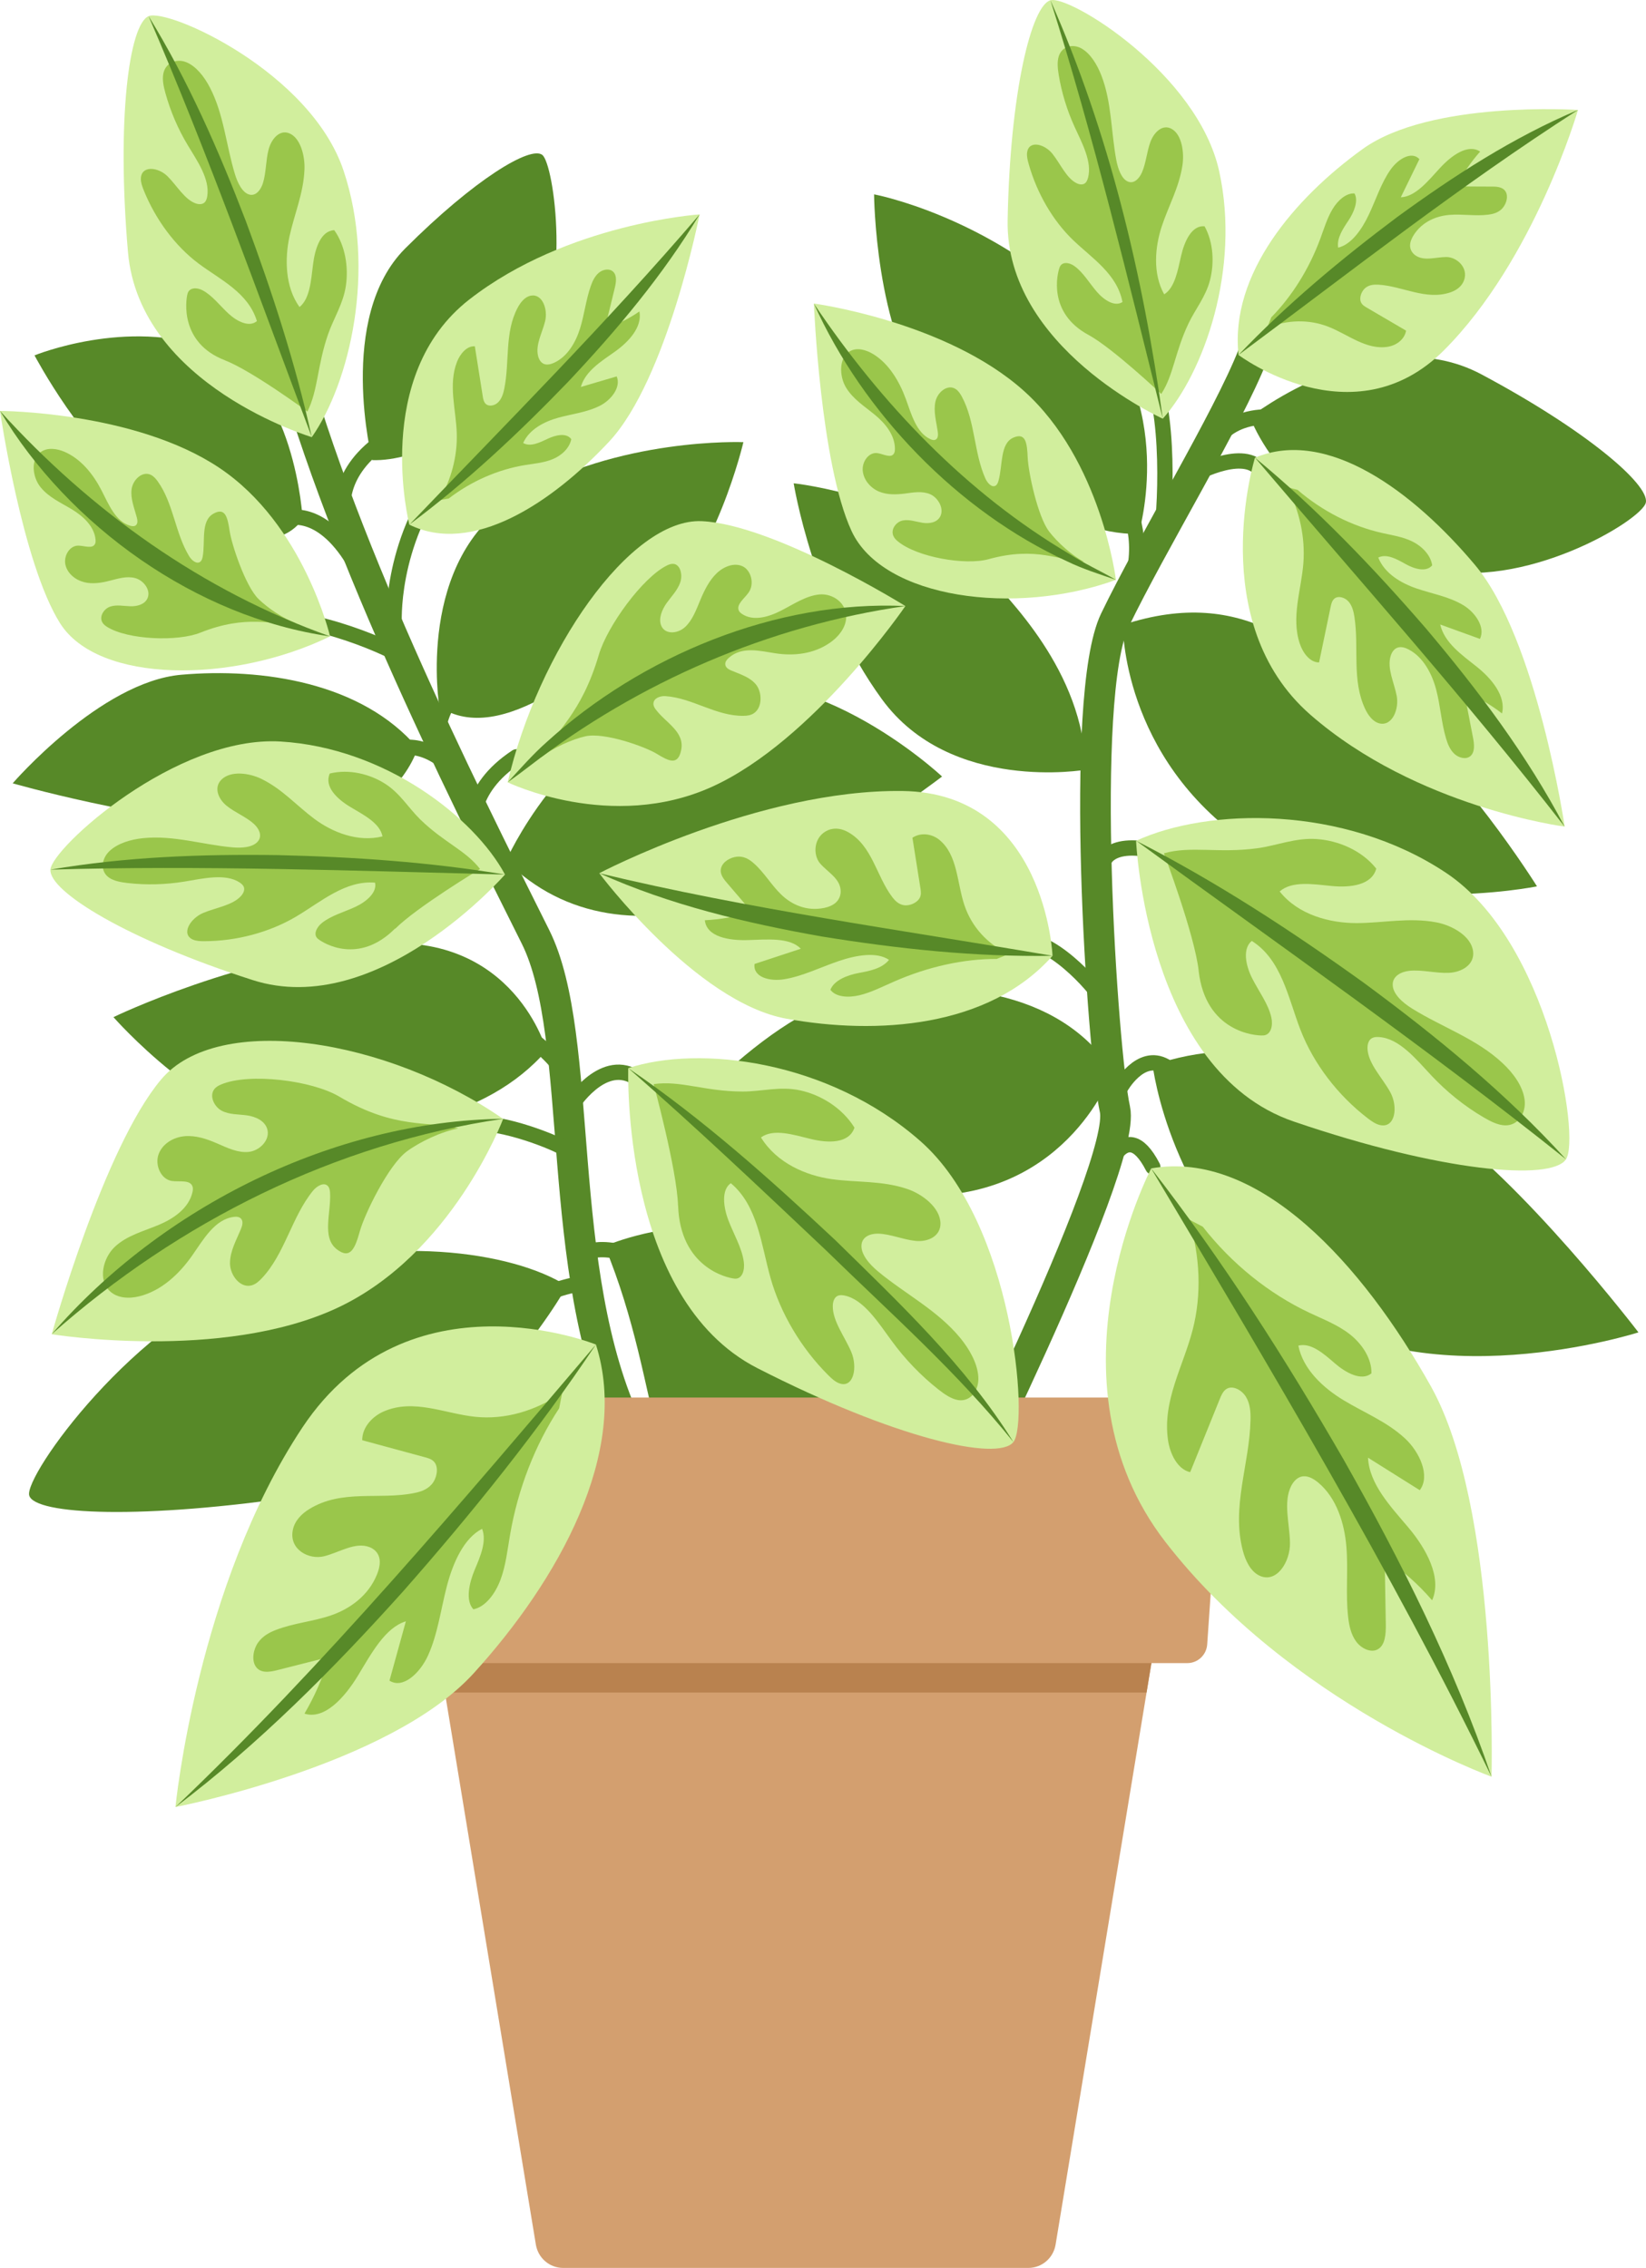 <?xml version="1.0" encoding="UTF-8"?> <svg xmlns="http://www.w3.org/2000/svg" width="196" height="270" viewBox="0 0 196 270" fill="none"> <path d="M33.756 39.556C39.76 63.544 54.765 93.545 63.758 111.519C69.762 123.513 65.801 151.31 74.802 170.157" stroke="#578928" stroke-width="3.65" stroke-miterlimit="10" stroke-linecap="round"></path> <path d="M56.426 98.702C56.426 98.702 55.471 94.077 61.5 90.102" stroke="#578928" stroke-width="1.825" stroke-miterlimit="10" stroke-linecap="round"></path> <path d="M67.835 137.195C67.835 136.704 61.848 134.134 57.754 133.793" stroke="#578928" stroke-width="1.825" stroke-miterlimit="10" stroke-linecap="round"></path> <path d="M68.051 131.606C68.051 131.606 71.622 125.933 75.55 128.179" stroke="#578928" stroke-width="1.825" stroke-miterlimit="10" stroke-linecap="round"></path> <path d="M131.27 102.952C131.27 102.952 131.66 99.658 138.428 101.53" stroke="#578928" stroke-width="1.825" stroke-miterlimit="10" stroke-linecap="round"></path> <path d="M141.766 56.69C141.766 56.69 147.769 53.263 150.02 55.834" stroke="#578928" stroke-width="1.825" stroke-miterlimit="10" stroke-linecap="round"></path> <path d="M137.929 65.116C138.519 64.816 139.54 52.34 137.522 45.811" stroke="#578928" stroke-width="1.825" stroke-miterlimit="10" stroke-linecap="round"></path> <path d="M131.585 119.728C131.734 119.021 126.603 112.792 122.7 112.068" stroke="#578928" stroke-width="1.825" stroke-miterlimit="10" stroke-linecap="round"></path> <path d="M111.764 183.482C111.764 183.482 134.267 138.933 132.764 132.08C131.261 125.226 128.397 82.898 132.764 73.824C137.132 64.75 146.184 49.953 149.223 42.185" stroke="#578928" stroke-width="3.65" stroke-miterlimit="10"></path> <path d="M46.942 74.323C46.942 74.323 46.311 64.924 52.954 56.141" stroke="#578928" stroke-width="1.825" stroke-miterlimit="10" stroke-linecap="round"></path> <path d="M48.72 78.815C48.637 78.083 38.464 73.392 32.411 73.733" stroke="#578928" stroke-width="1.825" stroke-miterlimit="10" stroke-linecap="round"></path> <path d="M69.122 152.94C68.923 152.682 63.924 153.93 61.673 155.884" stroke="#578928" stroke-width="1.825" stroke-miterlimit="10" stroke-linecap="round"></path> <path d="M74.263 149.214C74.171 149.064 71.157 148.299 69.762 149.214" stroke="#578928" stroke-width="1.825" stroke-miterlimit="10" stroke-linecap="round"></path> <path d="M66.781 127.247C66.847 126.94 63.75 123.505 61.483 122.714" stroke="#578928" stroke-width="1.825" stroke-miterlimit="10" stroke-linecap="round"></path> <path d="M47.092 89.278C47.092 89.278 50.887 87.315 55.462 93.312" stroke="#578928" stroke-width="1.825" stroke-miterlimit="10" stroke-linecap="round"></path> <path d="M52.224 88.33C52.224 88.33 51.269 83.705 57.297 79.73" stroke="#578928" stroke-width="1.825" stroke-miterlimit="10" stroke-linecap="round"></path> <path d="M40.905 60.816C40.905 60.816 39.95 56.191 45.979 52.215" stroke="#578928" stroke-width="1.825" stroke-miterlimit="10" stroke-linecap="round"></path> <path d="M34.154 61.714C34.154 61.714 38.115 60.242 42.076 66.779" stroke="#578928" stroke-width="1.825" stroke-miterlimit="10" stroke-linecap="round"></path> <path d="M144.365 53.147C144.365 53.147 146.042 48.797 152.951 49.77" stroke="#578928" stroke-width="1.825" stroke-miterlimit="10" stroke-linecap="round"></path> <path d="M134.267 60.117C134.267 60.117 136.725 64.95 134.267 70.397" stroke="#578928" stroke-width="1.825" stroke-miterlimit="10" stroke-linecap="round"></path> <path d="M133.42 129.493C133.42 129.493 135.762 125.226 138.768 126.94" stroke="#578928" stroke-width="1.825" stroke-miterlimit="10" stroke-linecap="round"></path> <path d="M131.27 140.647C131.27 140.647 133.736 132.08 137.273 138.933" stroke="#578928" stroke-width="1.825" stroke-miterlimit="10" stroke-linecap="round"></path> <path d="M72.012 148.357C72.012 148.357 95.147 138.093 106.515 160.351C117.02 180.912 122.874 200.99 122.874 200.99C122.874 200.99 100.511 196.332 88.512 187.765C76.513 179.198 79.253 165.915 72.012 148.357Z" fill="#578928"></path> <path d="M122.467 270H67.046C65.444 270 64.073 268.827 63.808 267.222L50.663 187.458H138.843L125.697 267.222C125.432 268.827 124.062 270 122.459 270H122.467Z" fill="#D39F6F"></path> <path d="M138.079 192.099L136.526 201.506H52.979L50.663 187.458L135.837 187.948L138.079 192.099Z" fill="#B9824F"></path> <path d="M141.375 197.996H48.138C46.893 197.996 45.863 197.014 45.772 195.758L43.928 168.959C43.829 167.57 44.916 166.381 46.295 166.381H143.227C144.597 166.381 145.685 167.562 145.594 168.959L143.75 195.758C143.667 197.023 142.629 197.996 141.384 197.996H141.375Z" fill="#D39F6F"></path> <path d="M44.318 54.769C44.318 54.769 40.033 37.785 48.254 29.575C56.475 21.358 63.176 17.315 64.58 18.447C65.983 19.578 68.142 34.799 63.135 42.908C58.127 51.018 49.516 54.96 44.318 54.777V54.769Z" fill="#578928"></path> <path d="M148.849 49.662C148.849 49.662 163.879 37.893 176.393 44.563C188.907 51.234 196.414 57.697 195.982 59.826C195.55 61.955 181.218 70.481 170.456 67.636C159.694 64.791 151.307 55.983 148.849 49.67V49.662Z" fill="#578928"></path> <path d="M49.741 89.045C49.741 89.045 46.702 99.783 31.505 98.669C16.309 97.546 1.511 93.254 1.511 93.254C1.511 93.254 11.949 81.169 21.59 80.329C31.239 79.489 43.098 81.243 49.733 89.054L49.741 89.045Z" fill="#578928"></path> <path d="M52.315 84.138C52.315 84.138 49.401 66.497 61.508 59.26C73.615 52.024 88.521 52.64 88.521 52.64C88.521 52.64 85.249 66.671 78.008 72.968C70.767 79.264 59.681 89.02 52.307 84.138H52.315Z" fill="#578928"></path> <path d="M36.039 61.822C36.039 61.822 35.176 45.229 25.144 41.511C15.113 37.801 4.11 42.309 4.11 42.309C4.11 42.309 10.114 53.646 16.5 57.555C22.886 61.456 31.746 67.495 36.039 61.831V61.822Z" fill="#578928"></path> <path d="M133.702 74.39C133.702 74.39 133.52 90.102 148.517 100.382C162.21 109.764 183.02 105.522 183.02 105.522C183.02 105.522 173.703 90.592 164.676 84.171C155.641 77.75 148.517 69.549 133.702 74.39Z" fill="#578928"></path> <path d="M65.078 125.052C65.078 125.052 61.275 111.045 44.999 112.376C28.732 113.707 13.51 121.092 13.51 121.092C13.51 121.092 24.588 133.743 34.901 134.542C45.215 135.34 57.92 133.361 65.078 125.06V125.052Z" fill="#578928"></path> <path d="M67.52 153.09C67.52 153.09 55.255 175.189 36.097 178.067C16.94 180.945 4.102 180.346 3.479 178.034C2.856 175.722 16.018 157.182 30.932 151.983C45.846 146.785 61.034 148.939 67.52 153.098V153.09Z" fill="#578928"></path> <path d="M135.571 63.569C135.571 63.569 140.412 47.841 129.019 36.753C117.626 25.666 104.082 23.138 104.082 23.138C104.082 23.138 104.19 39.465 110.493 47.549C116.787 55.634 126.212 63.685 135.571 63.569Z" fill="#578928"></path> <path d="M132.49 127.514C132.49 127.514 127.375 142.344 110.103 142.369C92.831 142.394 76.505 138.077 76.505 138.077C76.505 138.077 90.323 120.677 101.516 118.564C112.71 116.451 126.055 117.632 132.49 127.514Z" fill="#578928"></path> <path d="M137.257 126.831C137.257 126.831 139.2 143.766 153.856 155.078C169.202 166.922 195.102 158.621 195.102 158.621C195.102 158.621 181.251 140.489 170.506 133.211C159.752 125.925 148.268 122.997 137.257 126.831V126.831Z" fill="#578928"></path> <path d="M60.27 102.47C60.27 102.47 66.598 87.897 80.689 82.433C95.446 76.71 112.178 92.447 112.178 92.447C112.178 92.447 96.716 104.283 86.668 107.385C76.621 110.479 67.295 109.44 60.27 102.478V102.47Z" fill="#578928"></path> <path d="M129.31 91.632C129.31 91.632 113.192 94.46 105.012 83.24C96.833 72.028 94.508 57.539 94.508 57.539C94.508 57.539 109.364 59.086 117.012 67.819C120.009 71.246 129.011 79.813 129.302 91.624L129.31 91.632Z" fill="#578928"></path> <path d="M48.745 62.463C48.745 62.463 44.211 44.738 55.894 35.647C67.578 26.556 83.306 25.525 83.306 25.525C83.306 25.525 79.436 45.187 72.527 52.581C65.618 59.967 56.21 66.131 48.745 62.463V62.463Z" fill="#D1EE9D"></path> <path d="M52.298 59.551C53.727 57.139 54.466 54.345 54.391 51.625C54.308 48.755 53.353 45.828 54.416 43.083C54.781 42.143 55.578 41.162 56.542 41.228C56.857 43.199 57.164 45.179 57.48 47.15C57.53 47.483 57.596 47.832 57.821 48.065C58.211 48.456 58.933 48.298 59.34 47.874C59.747 47.45 59.93 46.859 60.046 46.285C60.702 43.058 60.071 39.581 61.64 36.637C61.989 35.98 62.512 35.323 63.218 35.198C64.597 34.949 65.253 36.837 64.912 38.234C64.572 39.631 63.741 41.037 64.073 42.384C64.173 42.792 64.406 43.191 64.787 43.333C65.153 43.474 65.593 43.366 65.975 43.191C67.553 42.476 68.541 40.787 69.064 39.124C69.587 37.46 69.762 35.722 70.343 34.067C70.55 33.468 70.833 32.861 71.323 32.462C71.813 32.062 72.56 31.938 73 32.337C73.498 32.794 73.365 33.634 73.191 34.341C72.801 35.93 72.419 37.519 72.029 39.107C73.474 38.641 74.869 37.959 76.139 37.078C76.504 38.949 74.835 40.721 73.216 41.869C71.597 43.016 69.704 44.172 69.164 46.069C70.584 45.653 72.012 45.229 73.432 44.813C73.98 46.086 72.784 47.599 71.497 48.273C69.928 49.088 68.159 49.263 66.481 49.729C64.796 50.194 63.027 51.109 62.296 52.739C63.152 53.239 64.264 52.69 65.211 52.24C66.158 51.791 67.436 51.484 68.026 52.282C67.81 53.38 66.839 54.245 65.801 54.669C64.763 55.093 63.658 55.185 62.57 55.359C59.315 55.883 56.135 57.273 53.428 59.352" fill="#9AC64B"></path> <path d="M48.745 62.463C60.428 50.269 72.311 38.367 83.306 25.525C78.93 32.794 73.424 39.332 67.62 45.487C61.74 51.583 55.546 57.397 48.745 62.454V62.463Z" fill="#578928"></path> <path d="M39.303 75.762C39.303 75.762 36.189 62.429 26.108 55.692C16.027 48.955 0 48.922 0 48.922C0 48.922 2.624 66.979 7.141 74.182C11.659 81.385 27.686 81.418 39.303 75.762V75.762Z" fill="#D1EE9D"></path> <path d="M35.267 74.199C33.731 73.658 31.838 72.352 30.758 71.287C29.222 69.757 27.594 64.875 27.345 63.219C27.096 61.564 26.822 60.375 25.427 61.148C23.858 62.014 24.472 64.467 24.132 66.289C24.09 66.505 24.024 66.73 23.858 66.871C23.426 67.22 22.82 66.705 22.521 66.214C20.852 63.461 20.661 59.943 18.792 57.322C18.568 57.006 18.302 56.699 17.962 56.532C16.949 56.042 15.819 57.114 15.67 58.246C15.52 59.377 16.002 60.5 16.293 61.614C16.376 61.93 16.425 62.33 16.185 62.529C16.002 62.687 15.728 62.662 15.495 62.587C13.752 62.08 12.946 60.051 12.091 58.387C11.094 56.441 9.641 54.636 7.681 53.788C6.768 53.397 5.655 53.247 4.858 53.812C3.629 54.686 3.845 56.773 4.825 57.996C5.805 59.219 7.283 59.859 8.603 60.666C9.924 61.473 11.227 62.671 11.377 64.234C11.393 64.392 11.393 64.567 11.335 64.708C11.061 65.399 10.065 64.966 9.334 64.958C8.296 64.941 7.557 66.172 7.789 67.229C8.022 68.285 8.993 69.05 10.007 69.308C11.02 69.566 12.074 69.391 13.079 69.133C14.075 68.884 15.105 68.551 16.11 68.826C17.115 69.1 17.995 70.273 17.563 71.229C17.231 71.969 16.318 72.202 15.52 72.177C14.723 72.153 13.901 71.969 13.145 72.211C12.39 72.452 11.775 73.383 12.191 74.099C12.323 74.332 12.539 74.498 12.764 74.639C15.238 76.178 21.142 76.403 23.849 75.322C29.446 73.084 32.419 74.473 35.276 74.19" fill="#9AC64B"></path> <path d="M0 48.922C10.812 60.849 24.098 70.356 39.303 75.762C23.425 73.5 8.179 62.637 0 48.922V48.922Z" fill="#578928"></path> <path d="M37.127 52.041C37.127 52.041 16.608 45.919 15.238 30.008C13.868 14.097 15.396 2.926 17.687 1.928C19.979 0.93 36.978 8.541 40.914 20.326C44.85 32.12 41.636 45.628 37.127 52.041Z" fill="#D1EE9D"></path> <path d="M26.763 42.883C21.441 40.837 22.097 35.83 22.329 34.973C22.537 34.208 23.433 34.2 24.114 34.558C25.277 35.165 26.199 36.412 27.237 37.361C28.275 38.309 29.703 38.991 30.592 38.226C29.545 34.815 26.232 33.31 23.641 31.372C20.876 29.301 18.534 26.174 17.106 22.63C16.931 22.189 16.765 21.724 16.774 21.275C16.807 19.669 18.825 19.869 19.954 20.992C21.084 22.115 22.005 23.787 23.334 24.227C23.733 24.36 24.164 24.344 24.422 24.036C24.563 23.861 24.638 23.612 24.679 23.362C25.003 21.308 23.492 19.17 22.337 17.249C21.192 15.344 20.295 13.248 19.697 11.086C19.481 10.312 19.306 9.489 19.448 8.773C19.705 7.451 21.034 6.935 22.188 7.409C23.342 7.883 24.314 9.106 24.995 10.42C26.647 13.589 26.921 17.274 27.968 20.709C28.291 21.774 28.873 22.996 29.753 23.179C30.5 23.329 31.048 22.605 31.306 21.815C31.696 20.576 31.646 19.095 31.978 17.823C32.31 16.55 33.265 15.419 34.42 15.86C35.773 16.384 36.33 18.563 36.255 20.202C36.13 23.055 35.051 25.483 34.469 28.153C33.897 30.823 33.946 34.167 35.665 36.554C36.911 35.556 37.035 33.377 37.276 31.472C37.509 29.567 38.206 27.471 39.801 27.404C41.146 29.276 41.503 31.863 41.187 34.017C40.872 36.171 39.726 37.893 39.07 39.781C37.75 43.599 37.891 46.427 36.604 48.997C36.604 48.997 29.96 44.114 26.772 42.892L26.763 42.883Z" fill="#9AC64B"></path> <path d="M37.127 52.041C30.799 35.231 24.821 18.405 17.696 1.928C22.404 9.597 26.033 17.881 29.255 26.273C32.386 34.699 35.184 43.258 37.127 52.049V52.041Z" fill="#578928"></path> <path d="M149.438 54.486C149.438 54.486 143.393 74.057 156.04 85.094C168.687 96.132 186.316 98.411 186.316 98.411C186.316 98.411 183.028 76.062 175.654 67.278C168.28 58.495 158.041 50.901 149.447 54.486H149.438Z" fill="#D1EE9D"></path> <path d="M153.275 58.004C154.753 60.816 155.434 64.01 155.201 67.046C154.952 70.256 153.723 73.475 154.778 76.635C155.135 77.717 155.982 78.873 157.07 78.865C157.527 76.669 157.983 74.481 158.44 72.285C158.515 71.919 158.606 71.529 158.872 71.287C159.328 70.88 160.134 71.113 160.574 71.612C161.014 72.111 161.18 72.793 161.28 73.442C161.845 77.11 160.948 80.961 162.55 84.387C162.908 85.144 163.464 85.918 164.244 86.117C165.781 86.5 166.619 84.429 166.312 82.832C166.005 81.243 165.15 79.597 165.59 78.108C165.723 77.659 166.005 77.226 166.445 77.093C166.869 76.96 167.35 77.11 167.765 77.334C169.501 78.257 170.522 80.22 171.021 82.125C171.519 84.03 171.627 85.993 172.183 87.889C172.382 88.571 172.665 89.278 173.196 89.76C173.728 90.243 174.566 90.442 175.073 90.027C175.654 89.552 175.554 88.596 175.397 87.798C175.048 85.984 174.699 84.18 174.342 82.366C175.945 82.99 177.473 83.863 178.851 84.936C179.366 82.865 177.581 80.753 175.82 79.355C174.06 77.958 171.992 76.519 171.494 74.348C173.072 74.922 174.649 75.496 176.227 76.062C176.908 74.673 175.646 72.884 174.234 72.044C172.515 71.013 170.539 70.697 168.67 70.056C166.802 69.416 164.859 68.26 164.12 66.38C165.108 65.873 166.337 66.571 167.375 67.154C168.413 67.736 169.833 68.16 170.539 67.303C170.356 66.056 169.302 65.016 168.164 64.459C167.026 63.901 165.781 63.727 164.568 63.452C160.939 62.629 157.435 60.841 154.512 58.321" fill="#9AC64B"></path> <path d="M149.438 54.486C156.854 60.599 163.514 67.561 169.8 74.822C175.995 82.15 181.832 89.894 186.308 98.411C174.55 83.281 161.836 69.083 149.438 54.486Z" fill="#578928"></path> <path d="M59.913 133.203C59.913 133.203 53.868 149.339 40.108 155.735C26.349 162.123 6.162 158.845 6.162 158.845C6.162 158.845 12.34 136.654 19.174 128.528C26.008 120.394 46.195 123.679 59.913 133.211V133.203Z" fill="#D1EE9D"></path> <path d="M54.582 134.342C52.564 134.708 49.974 135.947 48.446 137.079C46.262 138.684 43.438 144.498 42.865 146.527C42.292 148.557 41.761 149.996 40.117 148.74C38.273 147.326 39.444 144.365 39.303 142.003C39.286 141.72 39.236 141.42 39.054 141.212C38.572 140.68 37.717 141.212 37.268 141.761C34.727 144.88 33.93 149.272 31.165 152.191C30.833 152.541 30.451 152.882 29.994 153.015C28.641 153.422 27.387 151.842 27.387 150.387C27.387 148.931 28.159 147.617 28.707 146.269C28.865 145.887 28.981 145.404 28.707 145.088C28.499 144.855 28.151 144.83 27.852 144.872C25.576 145.155 24.239 147.534 22.902 149.447C21.341 151.684 19.215 153.664 16.616 154.321C15.396 154.628 13.976 154.579 13.062 153.697C11.651 152.341 12.257 149.763 13.685 148.424C15.113 147.093 17.073 146.585 18.858 145.845C20.644 145.105 22.479 143.866 22.919 141.928C22.961 141.728 22.994 141.52 22.944 141.321C22.703 140.397 21.383 140.73 20.461 140.597C19.157 140.397 18.418 138.701 18.883 137.42C19.348 136.139 20.685 135.374 22.006 135.265C23.326 135.157 24.621 135.59 25.842 136.122C27.055 136.646 28.308 137.27 29.612 137.137C30.916 137.004 32.211 135.706 31.821 134.409C31.522 133.411 30.409 132.928 29.404 132.787C28.4 132.645 27.328 132.712 26.423 132.246C25.518 131.78 24.887 130.491 25.518 129.668C25.726 129.402 26.025 129.235 26.324 129.11C29.687 127.688 37.152 128.628 40.391 130.549C47.084 134.525 51.045 133.402 54.59 134.35" fill="#9AC64B"></path> <path d="M6.162 158.837C19.29 143.658 39.776 133.452 59.913 133.194C39.892 136.13 21.275 145.438 6.162 158.837Z" fill="#578928"></path> <path d="M60.129 104.116C60.129 104.116 45.016 121.475 30.077 116.676C15.138 111.877 5.821 106.121 6.004 103.526C6.186 100.931 20.976 87.531 33.415 88.28C45.854 89.028 56.475 97.313 60.129 104.108V104.116Z" fill="#D1EE9D"></path> <path d="M47.042 110.546C42.715 114.879 38.522 112.317 37.858 111.769C37.26 111.278 37.683 110.413 38.323 109.889C39.41 109.007 40.963 108.591 42.309 107.967C43.654 107.344 44.924 106.229 44.659 105.081C41.105 104.782 38.198 107.385 35.242 109.132C32.086 110.995 28.175 112.043 24.331 112.051C23.849 112.051 23.359 112.035 22.952 111.852C21.524 111.203 22.653 109.34 24.189 108.691C25.726 108.042 27.669 107.793 28.682 106.687C28.989 106.354 29.18 105.93 29.022 105.564C28.931 105.364 28.74 105.198 28.532 105.056C26.838 103.958 24.206 104.582 21.947 104.957C19.697 105.322 17.388 105.381 15.171 105.123C14.374 105.031 13.552 104.882 12.971 104.474C11.899 103.717 12.066 102.245 13.037 101.322C14.009 100.399 15.562 99.933 17.056 99.783C20.677 99.417 24.123 100.565 27.694 100.881C28.798 100.981 30.177 100.889 30.75 100.116C31.239 99.459 30.841 98.652 30.251 98.103C29.321 97.246 27.968 96.731 26.98 95.924C25.991 95.117 25.427 93.761 26.365 92.821C27.469 91.715 29.687 92.023 31.131 92.73C33.631 93.953 35.317 95.915 37.443 97.496C39.568 99.076 42.599 100.307 45.547 99.575C45.24 97.995 43.338 97.038 41.736 96.082C40.133 95.125 38.58 93.645 39.269 92.089C41.586 91.524 44.069 92.164 45.854 93.304C47.64 94.443 48.653 96.198 50.04 97.554C52.846 100.29 55.462 101.239 57.164 103.459C57.164 103.459 49.666 107.967 47.067 110.562L47.042 110.546Z" fill="#9AC64B"></path> <path d="M60.129 104.117C42.292 103.667 23.799 102.994 6.003 103.534C14.938 102.004 24.04 101.671 33.091 101.804C42.142 102.012 51.194 102.636 60.129 104.117Z" fill="#578928"></path> <path d="M138.461 49.845C138.461 49.845 119.702 41.411 119.985 26.215C120.267 11.019 122.816 0.672 125.083 0.032C127.35 -0.617 142.63 8.765 145.179 20.401C147.728 32.037 143.352 44.372 138.461 49.845V49.845Z" fill="#D1EE9D"></path> <path d="M129.584 39.856C124.759 37.236 125.88 32.595 126.179 31.821C126.445 31.122 127.292 31.23 127.906 31.655C128.944 32.378 129.692 33.667 130.58 34.707C131.469 35.739 132.739 36.562 133.661 35.955C133.013 32.603 130.032 30.748 127.782 28.586C125.373 26.273 123.472 23.013 122.484 19.495C122.359 19.054 122.251 18.596 122.301 18.172C122.492 16.658 124.377 17.116 125.332 18.322C126.287 19.528 126.993 21.225 128.205 21.815C128.571 21.99 128.977 22.031 129.251 21.774C129.401 21.632 129.492 21.399 129.559 21.166C130.065 19.27 128.853 17.049 127.956 15.095C127.068 13.148 126.42 11.052 126.071 8.931C125.946 8.175 125.863 7.376 126.071 6.711C126.445 5.496 127.748 5.18 128.795 5.779C129.841 6.378 130.63 7.659 131.145 8.981C132.39 12.184 132.291 15.702 132.93 19.079C133.129 20.118 133.561 21.358 134.367 21.64C135.056 21.882 135.646 21.266 135.969 20.551C136.468 19.436 136.559 18.031 136.999 16.866C137.439 15.702 138.452 14.762 139.499 15.336C140.728 16.001 141.035 18.139 140.802 19.678C140.395 22.356 139.141 24.51 138.336 26.955C137.531 29.401 137.24 32.561 138.627 35.04C139.897 34.258 140.238 32.22 140.645 30.449C141.051 28.685 141.923 26.797 143.435 26.939C144.514 28.885 144.597 31.364 144.082 33.36C143.568 35.348 142.314 36.828 141.516 38.525C139.889 41.952 139.748 44.647 138.278 46.901C138.278 46.901 132.49 41.436 129.6 39.864L129.584 39.856Z" fill="#9AC64B"></path> <path d="M138.461 49.845C134.342 33.352 130.223 16.201 125.083 0.032C132.067 15.793 136.119 32.803 138.461 49.845Z" fill="#578928"></path> <path d="M147.479 42.26C147.479 42.26 161.13 52.532 171.942 41.702C182.754 30.873 187.902 13.09 187.902 13.09C187.902 13.09 170.34 11.917 162.252 17.748C154.163 23.578 146.432 32.628 147.479 42.251V42.26Z" fill="#D1EE9D"></path> <path d="M150.892 39.016C153.308 38.059 155.857 38.009 158.116 38.874C160.499 39.789 162.7 41.719 165.299 41.278C166.188 41.128 167.226 40.488 167.433 39.365C165.864 38.442 164.286 37.519 162.716 36.604C162.451 36.446 162.177 36.279 162.044 35.947C161.828 35.389 162.152 34.608 162.617 34.25C163.082 33.892 163.63 33.867 164.145 33.892C167.035 34.067 169.775 35.78 172.681 34.815C173.329 34.599 174.018 34.183 174.317 33.41C174.898 31.896 173.495 30.607 172.233 30.599C170.971 30.599 169.559 31.139 168.513 30.382C168.197 30.149 167.931 29.775 167.906 29.293C167.89 28.827 168.097 28.361 168.347 27.97C169.376 26.365 171.062 25.708 172.607 25.583C174.151 25.458 175.654 25.749 177.199 25.558C177.755 25.491 178.345 25.342 178.81 24.893C179.275 24.444 179.59 23.62 179.374 23.005C179.125 22.306 178.378 22.214 177.747 22.214C176.31 22.214 174.865 22.198 173.429 22.189C174.209 20.659 175.164 19.262 176.252 18.047C174.782 17.091 172.839 18.505 171.436 20.035C170.032 21.566 168.546 23.421 166.802 23.487C167.541 21.973 168.28 20.459 169.019 18.946C168.106 17.956 166.503 18.896 165.59 20.185C164.477 21.757 163.854 23.736 163.007 25.533C162.16 27.33 160.915 29.11 159.345 29.484C159.154 28.361 159.918 27.23 160.557 26.273C161.197 25.317 161.795 23.928 161.288 23.03C160.308 22.963 159.312 23.836 158.672 24.901C158.033 25.966 157.659 27.222 157.219 28.411C155.891 32.004 153.856 35.256 151.382 37.776" fill="#9AC64B"></path> <path d="M147.479 42.26C153.25 36.205 159.685 30.856 166.37 25.841C173.113 20.934 180.188 16.334 187.902 13.09C173.877 22.081 160.84 32.337 147.479 42.26Z" fill="#578928"></path> <path d="M135.28 100.091C135.28 100.091 136.451 127.497 154.047 133.519C171.643 139.532 184.697 140.63 186.466 138.027C188.235 135.423 184.407 112.035 172.183 103.909C159.96 95.782 143.792 96.173 135.28 100.099V100.091Z" fill="#D1EE9D"></path> <path d="M142.729 115.57C143.543 122.806 149.389 123.33 150.419 123.272C151.349 123.222 151.598 122.099 151.39 121.142C151.033 119.52 149.887 118.023 149.098 116.46C148.309 114.896 147.944 112.925 149.057 112.018C152.619 114.255 153.391 118.822 154.853 122.598C156.414 126.632 159.304 130.416 162.9 133.161C163.348 133.502 163.83 133.835 164.336 133.943C166.163 134.334 166.495 131.747 165.548 130.025C164.602 128.304 162.958 126.69 162.841 124.91C162.808 124.378 162.941 123.829 163.365 123.596C163.597 123.463 163.904 123.438 164.203 123.463C166.62 123.613 168.613 126.083 170.456 128.054C172.291 130.009 174.409 131.705 176.684 133.036C177.498 133.51 178.378 133.959 179.233 133.976C180.803 134.009 181.75 132.487 181.542 130.907C181.334 129.327 180.222 127.78 178.926 126.574C175.804 123.646 171.718 122.298 168.131 120.061C167.018 119.371 165.798 118.306 165.839 117.158C165.872 116.177 166.852 115.686 167.815 115.578C169.327 115.42 170.979 115.886 172.516 115.819C174.052 115.753 175.596 114.854 175.414 113.282C175.206 111.436 172.889 110.155 171.021 109.806C167.766 109.198 164.71 109.889 161.538 109.897C158.357 109.897 154.596 108.932 152.378 106.129C153.848 104.84 156.356 105.264 158.573 105.48C160.79 105.697 163.356 105.389 163.879 103.409C162.136 101.214 159.32 100.066 156.796 99.891C154.272 99.708 152.005 100.681 149.696 100.989C145.013 101.613 141.849 100.673 138.594 101.588C138.594 101.588 142.247 111.244 142.737 115.586L142.729 115.57Z" fill="#9AC64B"></path> <path d="M135.28 100.091C144.788 104.932 153.732 110.779 162.393 117C170.971 123.321 179.291 130.117 186.474 138.018C169.85 124.735 152.461 112.625 135.289 100.091H135.28Z" fill="#578928"></path> <path d="M70.957 160.068C70.957 160.068 48.595 151.044 36.022 169.924C23.459 188.813 20.893 215.13 20.893 215.13C20.893 215.13 46.402 210.214 56.417 199.193C66.432 188.181 75.068 172.893 70.957 160.06V160.068Z" fill="#D1EE9D"></path> <path d="M66.947 165.799C63.741 168.011 60.096 169.026 56.625 168.677C52.954 168.302 49.284 166.472 45.672 168.044C44.434 168.585 43.123 169.849 43.131 171.463C45.639 172.145 48.138 172.827 50.646 173.501C51.069 173.617 51.51 173.75 51.783 174.149C52.249 174.831 51.991 176.029 51.418 176.695C50.845 177.36 50.065 177.601 49.325 177.751C45.14 178.591 40.731 177.26 36.828 179.656C35.964 180.188 35.076 181.02 34.86 182.192C34.428 184.488 36.795 185.736 38.613 185.27C40.432 184.812 42.3 183.532 44.003 184.189C44.517 184.388 45.008 184.804 45.165 185.461C45.323 186.093 45.14 186.817 44.891 187.441C43.845 190.028 41.603 191.558 39.435 192.306C37.268 193.055 35.018 193.213 32.859 194.045C32.078 194.344 31.281 194.768 30.725 195.559C30.168 196.349 29.952 197.596 30.426 198.362C30.974 199.235 32.062 199.077 32.975 198.844C35.043 198.32 37.11 197.796 39.178 197.272C38.472 199.659 37.476 201.938 36.255 204.009C38.622 204.774 41.03 202.113 42.624 199.484C44.219 196.856 45.855 193.77 48.329 193.022C47.681 195.376 47.034 197.729 46.378 200.083C47.964 201.106 49.998 199.21 50.961 197.106C52.132 194.536 52.489 191.583 53.22 188.797C53.951 186.01 55.255 183.107 57.405 182.009C57.987 183.482 57.189 185.311 56.533 186.867C55.877 188.422 55.388 190.543 56.367 191.591C57.796 191.317 58.975 189.745 59.606 188.048C60.237 186.351 60.428 184.488 60.743 182.683C61.674 177.26 63.708 172.028 66.581 167.662" fill="#9AC64B"></path> <path d="M70.957 160.068C64.032 170.423 56.209 180.138 47.98 189.479C39.66 198.736 30.832 207.627 20.893 215.138C38.613 198.253 55.063 178.732 70.957 160.068Z" fill="#578928"></path> <path d="M137.082 139.1C137.082 139.1 123.879 164.31 138.768 183.565C153.657 202.82 177.605 211.52 177.605 211.52C177.605 211.52 178.494 179.531 170.389 165.05C162.285 150.57 149.903 136.837 137.074 139.1H137.082Z" fill="#D1EE9D"></path> <path d="M141.557 145.172C142.928 149.53 143.094 154.163 142.022 158.305C140.893 162.68 138.402 166.747 139.083 171.455C139.315 173.068 140.212 174.932 141.723 175.264C142.894 172.37 144.065 169.475 145.236 166.581C145.435 166.098 145.651 165.583 146.083 165.333C146.814 164.917 147.877 165.483 148.375 166.315C148.873 167.146 148.931 168.144 148.906 169.076C148.79 174.333 146.606 179.39 148.001 184.638C148.309 185.802 148.898 187.05 149.936 187.566C151.987 188.572 153.648 185.969 153.606 183.665C153.565 181.369 152.776 178.824 153.756 176.894C154.055 176.312 154.545 175.805 155.193 175.755C155.815 175.705 156.446 176.071 156.97 176.504C159.154 178.325 160.1 181.361 160.324 184.156C160.557 186.95 160.216 189.712 160.532 192.506C160.648 193.521 160.864 194.577 161.479 195.417C162.093 196.257 163.214 196.79 164.02 196.374C164.95 195.9 165.033 194.536 165.016 193.388C164.975 190.768 164.925 188.148 164.883 185.536C166.959 186.9 168.869 188.589 170.53 190.518C171.751 187.807 169.791 184.322 167.69 181.835C165.589 179.348 163.056 176.703 162.899 173.542C164.95 174.832 167.001 176.121 169.06 177.41C170.356 175.705 169.027 172.827 167.275 171.222C165.132 169.251 162.467 168.194 160.025 166.722C157.584 165.25 155.168 163.046 154.603 160.201C156.098 159.81 157.634 161.166 158.938 162.297C160.241 163.428 162.118 164.468 163.306 163.503C163.355 161.715 162.151 159.943 160.698 158.821C159.245 157.698 157.567 157.066 155.948 156.3C151.099 154.021 146.664 150.445 143.218 146.037" fill="#9AC64B"></path> <path d="M137.082 139.1C145.602 150.062 153.076 161.79 160.018 173.809C166.844 185.885 173.113 198.37 177.605 211.52C165.681 186.975 151.066 162.588 137.074 139.1H137.082Z" fill="#578928"></path> <path d="M125.332 113.79C125.332 113.79 124.51 94.377 107.453 94.169C90.397 93.961 71.356 103.958 71.356 103.958C71.356 103.958 82.832 119.304 93.627 121.275C104.422 123.238 117.742 122.357 125.332 113.79V113.79Z" fill="#D1EE9D"></path> <path d="M120.1 113.59C117.551 112.376 115.699 110.321 114.843 107.776C113.938 105.09 114.046 101.738 111.821 99.958C111.057 99.351 109.77 99.01 108.649 99.733C108.973 101.763 109.288 103.784 109.612 105.813C109.662 106.154 109.712 106.52 109.521 106.886C109.197 107.51 108.283 107.868 107.644 107.768C107.005 107.668 106.589 107.244 106.249 106.803C104.347 104.3 103.874 100.673 100.976 99.059C100.336 98.702 99.481 98.469 98.601 98.835C96.874 99.567 96.757 101.754 97.654 102.794C98.551 103.834 100.021 104.557 100.104 106.021C100.129 106.462 99.996 106.986 99.589 107.394C99.199 107.785 98.642 107.984 98.136 108.092C96.01 108.525 94.25 107.676 93.037 106.512C91.825 105.348 91.011 103.875 89.749 102.769C89.292 102.37 88.752 102.004 88.03 101.979C87.308 101.954 86.369 102.362 85.995 103.027C85.564 103.792 86.02 104.474 86.469 104.998C87.482 106.188 88.503 107.377 89.516 108.558C87.64 109.14 85.746 109.473 83.928 109.556C84.144 111.527 86.751 111.993 89.076 111.918C91.401 111.843 94.059 111.586 95.354 112.95C93.519 113.557 91.684 114.164 89.849 114.763C89.641 116.31 91.601 116.867 93.361 116.584C95.512 116.243 97.671 115.17 99.83 114.43C101.989 113.69 104.414 113.291 105.859 114.272C105.02 115.328 103.5 115.603 102.213 115.844C100.926 116.085 99.307 116.701 98.883 117.84C99.523 118.697 100.984 118.813 102.363 118.481C103.741 118.148 105.086 117.458 106.44 116.867C110.492 115.087 114.752 114.147 118.688 114.164" fill="#9AC64B"></path> <path d="M125.332 113.79C116.123 113.948 106.955 112.958 97.871 111.494C88.819 109.889 79.768 107.751 71.356 103.958C89.185 108.25 107.271 110.704 125.332 113.79Z" fill="#578928"></path> <path d="M132.88 69.025C132.88 69.025 131.153 54.819 121.919 46.535C112.676 38.251 96.915 36.138 96.915 36.138C96.915 36.138 97.68 55.176 101.4 63.219C105.12 71.263 120.889 73.383 132.88 69.033V69.025Z" fill="#D1EE9D"></path> <path d="M129.068 66.879C127.615 66.122 125.88 64.525 124.925 63.278C123.563 61.498 122.45 56.224 122.375 54.486C122.301 52.748 122.151 51.475 120.69 52.091C119.054 52.781 119.419 55.401 118.896 57.239C118.838 57.456 118.747 57.688 118.572 57.805C118.116 58.113 117.567 57.497 117.327 56.948C115.965 53.879 116.131 50.211 114.553 47.258C114.362 46.901 114.138 46.543 113.814 46.327C112.867 45.686 111.647 46.651 111.389 47.807C111.132 48.963 111.489 50.186 111.663 51.375C111.713 51.717 111.721 52.132 111.464 52.307C111.265 52.448 110.999 52.382 110.783 52.282C109.122 51.525 108.524 49.329 107.86 47.491C107.071 45.345 105.826 43.283 103.982 42.16C103.119 41.636 102.039 41.336 101.2 41.819C99.897 42.567 99.905 44.746 100.744 46.144C101.591 47.533 102.969 48.389 104.19 49.396C105.41 50.402 106.573 51.808 106.565 53.455C106.565 53.621 106.548 53.796 106.473 53.946C106.133 54.628 105.195 54.045 104.48 53.946C103.459 53.796 102.604 54.977 102.737 56.1C102.869 57.223 103.733 58.146 104.705 58.537C105.676 58.928 106.731 58.886 107.744 58.761C108.749 58.628 109.803 58.429 110.758 58.836C111.713 59.244 112.469 60.575 111.946 61.514C111.539 62.238 110.625 62.363 109.845 62.238C109.064 62.113 108.275 61.814 107.503 61.964C106.731 62.113 106.033 62.995 106.374 63.793C106.482 64.051 106.673 64.251 106.88 64.425C109.164 66.339 114.952 67.337 117.717 66.572C123.455 64.983 126.237 66.804 129.068 66.879" fill="#9AC64B"></path> <path d="M96.908 36.138C104.913 48.048 115.052 58.711 127.458 66.022C129.169 67.129 131.112 68.002 132.881 69.033C130.954 68.368 128.886 67.719 127.051 66.821C114.055 60.849 102.779 49.163 96.916 36.146L96.908 36.138Z" fill="#578928"></path> <path d="M74.81 127.164C74.81 127.164 73.889 154.554 90.181 162.879C106.465 171.205 118.797 174.041 120.673 171.679C122.55 169.325 120.64 145.579 109.621 135.873C98.601 126.166 83.197 124.403 74.81 127.164V127.164Z" fill="#D1EE9D"></path> <path d="M80.748 143.541C80.989 150.836 86.502 152.141 87.49 152.225C88.379 152.3 88.703 151.218 88.57 150.237C88.354 148.573 87.366 146.935 86.735 145.28C86.104 143.624 85.904 141.62 87.025 140.863C90.248 143.558 90.638 148.199 91.751 152.141C92.938 156.35 95.396 160.501 98.618 163.711C99.016 164.11 99.448 164.51 99.93 164.684C101.641 165.316 102.147 162.788 101.366 160.95C100.586 159.12 99.149 157.298 99.166 155.502C99.166 154.969 99.34 154.445 99.764 154.262C99.996 154.163 100.287 154.179 100.569 154.237C102.853 154.712 104.564 157.431 106.175 159.627C107.769 161.815 109.662 163.778 111.73 165.408C112.469 165.99 113.274 166.547 114.08 166.68C115.566 166.922 116.588 165.533 116.496 163.936C116.405 162.339 115.467 160.659 114.337 159.278C111.589 155.951 107.802 154.071 104.555 151.368C103.55 150.536 102.463 149.314 102.587 148.174C102.695 147.209 103.658 146.843 104.588 146.868C106.033 146.91 107.578 147.592 109.039 147.733C110.501 147.875 112.037 147.184 111.987 145.604C111.921 143.741 109.82 142.161 108.068 141.562C105.012 140.522 102.064 140.805 99.041 140.381C96.019 139.956 92.514 138.501 90.613 135.415C92.108 134.325 94.458 135.091 96.55 135.598C98.643 136.114 101.109 136.147 101.748 134.251C100.254 131.839 97.663 130.325 95.271 129.809C92.888 129.293 90.654 129.959 88.437 129.95C83.936 129.95 81.005 128.595 77.833 129.069C77.833 129.069 80.59 139.15 80.739 143.525L80.748 143.541Z" fill="#9AC64B"></path> <path d="M74.811 127.164C83.663 133.186 91.668 140.347 99.473 147.65C107.08 155.119 115.002 162.563 120.673 171.679C113.989 163.362 105.959 156.275 98.344 148.839C90.605 141.528 82.832 134.159 74.811 127.164Z" fill="#578928"></path> <path d="M60.453 93.137C60.453 93.137 72.801 99.126 84.833 93.645C96.866 88.163 107.81 72.152 107.81 72.152C107.81 72.152 92.182 62.446 83.579 62.047C74.976 61.647 64.032 77.659 60.453 93.137V93.137Z" fill="#D1EE9D"></path> <path d="M64.405 90.176C65.867 89.012 68.15 88.005 69.712 87.656C71.929 87.157 76.787 88.871 78.223 89.752C79.66 90.634 80.756 91.174 81.121 89.245C81.528 87.082 79.228 86.026 78.065 84.437C77.924 84.246 77.8 84.03 77.808 83.763C77.833 83.098 78.638 82.84 79.22 82.874C82.466 83.09 85.298 85.294 88.578 85.219C88.977 85.211 89.392 85.161 89.749 84.928C90.812 84.246 90.77 82.383 89.998 81.468C89.226 80.553 88.047 80.254 86.992 79.788C86.693 79.655 86.361 79.43 86.361 79.047C86.361 78.756 86.569 78.507 86.784 78.316C88.362 76.918 90.463 77.492 92.323 77.775C94.491 78.108 96.874 77.883 98.85 76.502C99.78 75.854 100.644 74.847 100.752 73.658C100.918 71.828 99.174 70.622 97.571 70.772C95.969 70.921 94.466 71.953 92.954 72.726C91.435 73.492 89.633 73.982 88.321 73.067C88.188 72.976 88.055 72.859 87.98 72.701C87.64 71.953 88.653 71.254 89.151 70.53C89.865 69.499 89.433 67.919 88.462 67.436C87.49 66.954 86.245 67.395 85.356 68.235C84.468 69.075 83.886 70.248 83.397 71.42C82.907 72.585 82.458 73.849 81.561 74.664C80.665 75.479 79.17 75.562 78.73 74.473C78.389 73.633 78.829 72.568 79.394 71.778C79.959 70.988 80.656 70.298 80.988 69.374C81.32 68.451 81.022 67.204 80.191 67.129C79.925 67.104 79.643 67.204 79.386 67.337C76.521 68.767 72.319 74.514 71.306 77.958C69.205 85.086 66.116 87.107 64.389 90.16" fill="#9AC64B"></path> <path d="M107.819 72.152C91.568 74.473 76.106 81.16 63.118 91.158C62.246 91.832 61.358 92.489 60.453 93.137C61.956 91.515 63.425 89.827 65.086 88.355C76.413 78.074 92.431 71.429 107.81 72.152H107.819Z" fill="#578928"></path> </svg> 